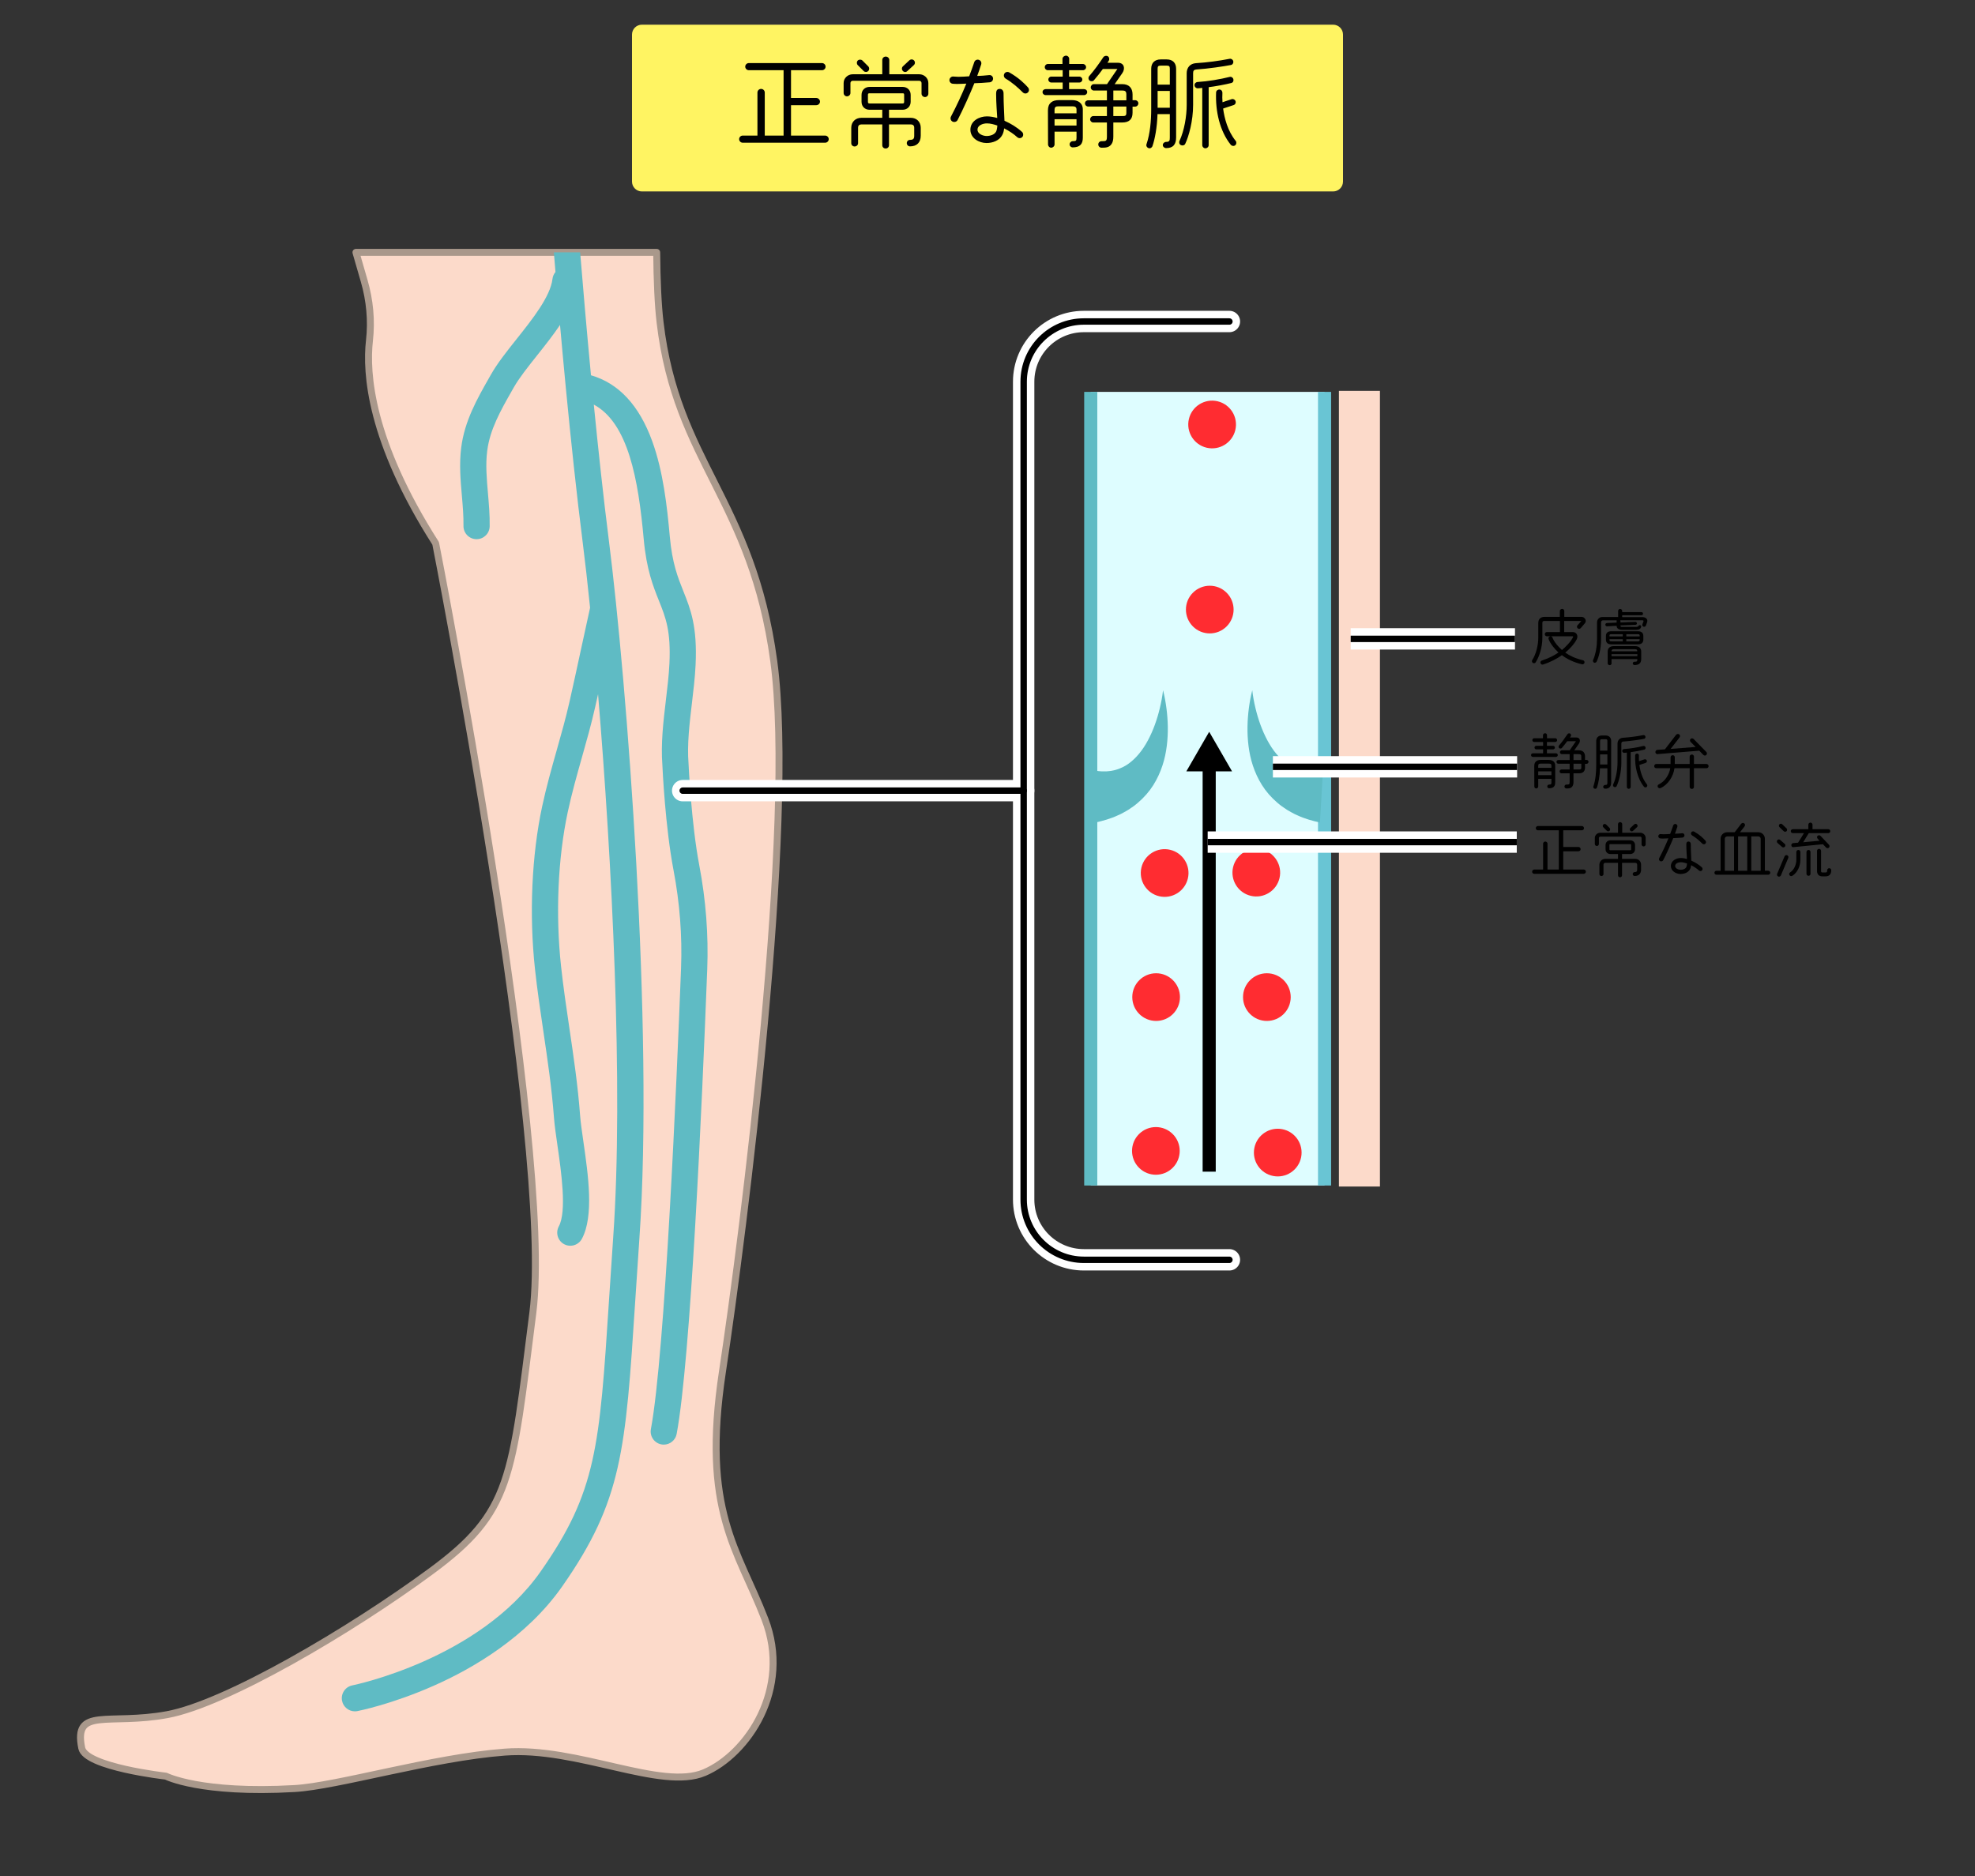 <?xml version="1.0" encoding="utf-8"?>
<!-- Generator: Adobe Illustrator 26.5.0, SVG Export Plug-In . SVG Version: 6.00 Build 0)  -->
<svg version="1.1" id="レイヤー_1" xmlns="http://www.w3.org/2000/svg" xmlns:xlink="http://www.w3.org/1999/xlink" x="0px"
	 y="0px" width="400px" height="380px" viewBox="0 0 400 380" style="enable-background:new 0 0 400 380;" xml:space="preserve">
<rect x="0" y="0" width="400" height="380" fill="#333333" stroke="none"/>
<style type="text/css">
	.st0{fill:#FFF462;}
	.st1{fill:#FCDACA;stroke:#A9988B;stroke-width:1.407;stroke-linecap:round;stroke-linejoin:round;stroke-miterlimit:10;}
	.st2{fill:#5FBBC4;}
	.st3{fill:#DEFDFF;}
	.st4{fill:#69C5D4;}
	.st5{fill:#FF2C31;}
	.st6{fill:#FCDACA;}
	.st7{fill:none;stroke:#FFFFFF;stroke-width:4.329;stroke-miterlimit:10;}
	.st8{fill:none;stroke:#000000;stroke-width:1.299;stroke-miterlimit:10;}
	.st9{fill:none;stroke:#FFFFFF;stroke-width:4.329;stroke-linecap:round;stroke-miterlimit:10;}
	.st10{fill:none;stroke:#000000;stroke-width:1.299;stroke-linecap:round;stroke-miterlimit:10;}
</style>
<path class="st0" d="M270,38.778H130c-1.105,0-2-0.895-2-2V7c0-1.105,0.895-2,2-2h140c1.105,0,2,0.895,2,2v29.778
	C272,37.882,271.105,38.778,270,38.778z"/>
<g>
	<path d="M167.125,28.907h-16.706c-0.392,0-0.721-0.329-0.721-0.721s0.329-0.721,0.721-0.721h2.987v-8.713
		c0-0.412,0.329-0.742,0.741-0.742s0.741,0.33,0.741,0.742v8.713h3.812V14.22h-7.045c-0.392,0-0.722-0.33-0.722-0.721
		c0-0.391,0.33-0.721,0.722-0.721h14.831c0.392,0,0.721,0.33,0.721,0.721c0,0.392-0.329,0.721-0.721,0.721h-6.282v5.624h5.129
		c0.392,0,0.741,0.35,0.741,0.742c0,0.391-0.35,0.721-0.741,0.721h-5.129v6.159h6.921c0.392,0,0.721,0.33,0.721,0.721
		S167.517,28.907,167.125,28.907z"/>
	<path d="M188.021,18.979c0,0.371-0.31,0.68-0.68,0.68c-0.371,0-0.7-0.309-0.7-0.68v-2.163c0-0.247-0.206-0.453-0.453-0.453h-13.493
		c-0.247,0-0.453,0.206-0.453,0.453v2.019c0,0.371-0.329,0.68-0.7,0.68s-0.68-0.309-0.68-0.68v-2.019
		c0-0.989,0.845-1.771,1.833-1.771h5.994V12.16c0-0.392,0.31-0.7,0.701-0.7c0.391,0,0.721,0.309,0.721,0.7v2.884h6.077
		c0.988,0,1.833,0.783,1.833,1.771V18.979z M186.476,27.507c0,1.339-0.783,2.142-2.163,2.142c-0.371,0-0.659-0.288-0.659-0.659
		c0-0.371,0.288-0.659,0.659-0.659c0.639,0,0.845-0.227,0.845-0.824v-1.627c0-0.453-0.247-0.68-0.7-0.68h-4.408v4.202
		c0,0.392-0.289,0.68-0.68,0.68c-0.392,0-0.681-0.288-0.681-0.68V25.2h-4.202c-0.453,0-0.7,0.227-0.7,0.68v3.131
		c0,0.371-0.329,0.659-0.7,0.659s-0.68-0.288-0.68-0.659v-3.131c0-1.195,0.865-2.019,2.06-2.019h4.223v-1.627h-2.554
		c-0.969,0-1.648-0.659-1.648-1.627v-1.38c0-0.968,0.68-1.627,1.648-1.627h6.653c0.968,0,1.648,0.659,1.648,1.627v1.38
		c0,0.948-0.681,1.627-1.648,1.627h-2.739v1.627h4.408c1.194,0,2.019,0.824,2.019,2.019V27.507z M174.919,14.385l-1.194-1.195
		c-0.247-0.247-0.247-0.68,0-0.927s0.7-0.247,0.947,0l1.174,1.174c0.248,0.247,0.248,0.7,0,0.947
		C175.599,14.632,175.166,14.632,174.919,14.385z M183.118,19.226c0-0.268-0.062-0.33-0.33-0.33h-6.653
		c-0.268,0-0.351,0.062-0.351,0.33v1.38c0,0.268,0.083,0.35,0.351,0.35h6.653c0.268,0,0.33-0.083,0.33-0.35V19.226z M185.096,13.169
		l-1.34,1.236c-0.268,0.248-0.659,0.227-0.906-0.041c-0.247-0.268-0.247-0.68,0.021-0.927l1.298-1.215
		c0.269-0.248,0.701-0.248,0.948,0.021C185.363,12.51,185.363,12.922,185.096,13.169z"/>
	<path d="M200.449,16.671c-0.865,0.083-2.472,0.186-3.11,0.186c-0.741,1.854-2.328,5.417-3.398,7.457
		c-0.186,0.371-0.681,0.494-1.03,0.309c-0.371-0.186-0.494-0.659-0.31-1.01c1.134-2.163,2.184-4.408,3.111-6.674
		c-0.536,0.021-1.154,0.062-1.751,0.062c-0.351,0-0.68,0-1.01-0.041c-0.412-0.042-0.7-0.412-0.659-0.804
		c0.041-0.371,0.351-0.659,0.721-0.659c0.371,0,0.722,0.062,1.092,0.062c0.742,0,1.463-0.062,2.184-0.103
		c0.351-0.948,0.722-1.895,1.03-2.863c0.123-0.392,0.535-0.597,0.927-0.474s0.598,0.536,0.474,0.927
		c-0.247,0.783-0.515,1.565-0.803,2.328c0.803,0,1.627-0.082,2.431-0.165c0.433-0.042,0.782,0.288,0.782,0.721
		C201.129,16.301,200.841,16.63,200.449,16.671z M206.032,27.795c-0.722-0.659-1.669-1.297-2.658-1.792
		c-0.062,0.495-0.164,0.948-0.391,1.359c-0.598,1.133-1.957,1.607-3.173,1.607c-1.545,0-3.275-0.989-3.275-2.699
		c0-1.771,1.793-2.698,3.338-2.698c0.68,0,1.38,0.124,2.101,0.33c-0.062-1.277-0.227-2.925-0.227-4.903
		c0-0.494,0.104-0.989,0.721-0.989c0.557,0,0.783,0.433,0.783,0.927c0,2.225,0.145,4.058,0.186,5.521
		c1.298,0.577,2.513,1.318,3.563,2.266c0.268,0.247,0.309,0.741,0.062,1.009C206.794,28.042,206.341,28.063,206.032,27.795z
		 M199.873,24.994c-0.742,0-1.896,0.35-1.896,1.277c0,0.865,1.133,1.277,1.833,1.277s1.545-0.227,1.916-0.865
		c0.145-0.268,0.227-0.68,0.268-1.256C201.314,25.2,200.594,24.994,199.873,24.994z M208.174,18.731
		c-0.288,0.288-0.741,0.268-1.029-0.021c-1.03-1.03-2.204-2.04-3.461-2.781c-0.351-0.206-0.474-0.659-0.268-1.009
		s0.659-0.453,1.009-0.247c1.916,1.092,3.09,2.266,3.77,3.028C208.463,18.01,208.483,18.443,208.174,18.731z"/>
	<path d="M219.553,19.267h-7.767c-0.35,0-0.638-0.268-0.638-0.618s0.288-0.597,0.638-0.597h3.44v-1.339h-2.307
		c-0.33,0-0.598-0.268-0.598-0.598s0.268-0.597,0.598-0.597h2.307V14.22h-3.008c-0.35,0-0.617-0.268-0.617-0.618
		s0.268-0.639,0.617-0.639h2.967v-1.05c0-0.35,0.371-0.639,0.721-0.639c0.351,0,0.639,0.289,0.639,0.639v1.05h2.781
		c0.35,0,0.639,0.289,0.639,0.639s-0.289,0.618-0.639,0.618h-2.802v1.298h2.081c0.329,0,0.597,0.268,0.597,0.597
		s-0.268,0.598-0.597,0.598h-2.081v1.339h3.028c0.35,0,0.639,0.247,0.639,0.597S219.902,19.267,219.553,19.267z M219.306,27.877
		c0,1.36-0.618,1.957-2.04,1.978c-0.35,0-0.638-0.268-0.638-0.618c0-0.351,0.288-0.639,0.638-0.639c0.659,0,0.763-0.083,0.763-0.721
		v-1.215h-4.449v2.596c0,0.35-0.33,0.659-0.68,0.659c-0.351,0-0.639-0.309-0.639-0.659l-0.021-6.921c0-1.442,0.864-2.06,2.245-2.06
		h2.616c1.235,0,2.204,0.577,2.204,1.916V27.877z M218.028,22.954v-0.762c0-0.597-0.392-0.659-0.927-0.659h-2.616
		c-0.659,0-0.906,0.083-0.906,0.804v0.618H218.028z M218.028,25.426v-1.277h-4.449v1.277H218.028z M229.914,21.595h-0.535v1.236
		c0,1.36-0.722,1.978-2.102,1.978h-1.792v2.863c0,0.659-0.104,1.195-0.433,1.607c-0.494,0.639-1.236,0.639-1.957,0.639
		c-0.371,0-0.659-0.289-0.659-0.659c0-0.371,0.288-0.659,0.659-0.659c0.886,0,1.092,0,1.092-0.927v-2.863h-2.761
		c-0.35,0-0.639-0.288-0.639-0.639c0-0.35,0.289-0.659,0.639-0.659h2.761v-1.936h-3.811c-0.351,0-0.639-0.289-0.639-0.639
		s0.288-0.618,0.639-0.618h3.811V18.34h-2.637c-0.351,0-0.639-0.288-0.639-0.639c0-0.35,0.288-0.659,0.639-0.659h2.657l2.102-3.069
		h-2.946c-0.494,0.68-1.133,1.503-1.792,2.266c-0.227,0.268-0.639,0.289-0.906,0.062s-0.288-0.618-0.062-0.886
		c1.029-1.195,1.978-2.493,2.843-3.811c0.185-0.289,0.638-0.392,0.927-0.206c0.288,0.186,0.37,0.618,0.186,0.906l-0.269,0.412h2.143
		c1.236,0,1.524,1.154,0.865,2.101l-1.545,2.225h1.545c1.339,0,2.081,0.762,2.081,2.102v1.153h0.535
		c0.351,0,0.639,0.289,0.639,0.639S230.265,21.595,229.914,21.595z M228.122,20.317v-1.174c0-0.618-0.206-0.804-0.824-0.804h-1.812
		v1.978H228.122z M228.122,21.574h-2.637v1.936h1.792c0.639,0,0.845-0.041,0.845-0.68V21.574z"/>
	<path d="M238.202,27.836c0,1.401-0.597,2.163-2.019,2.163c-0.35,0-0.68-0.268-0.68-0.618s0.33-0.639,0.68-0.639
		c0.7,0,0.742-0.289,0.742-0.906v-4.717h-2.493c-0.082,2.698-0.535,5.088-1.029,6.489c-0.124,0.33-0.475,0.515-0.804,0.391
		c-0.33-0.124-0.515-0.474-0.392-0.803c0.742-2.163,0.947-4.841,0.947-7.086v-8.178c0-1.195,0.722-1.895,1.916-1.895h1.236
		c1.194,0,1.895,0.7,1.895,1.895V27.836z M236.926,17.145v-3.213c0-0.494-0.124-0.639-0.618-0.639h-1.236
		c-0.494,0-0.618,0.145-0.618,0.639v3.213H236.926z M236.926,21.821v-3.399h-2.473v3.399H236.926z M249.285,13.169
		c-1.38,0.268-4.676,0.762-7.004,0.907c-0.474,0.041-0.639,0.268-0.639,0.741v6.407c0,3.337-0.886,6.406-1.586,7.889
		c-0.145,0.33-0.557,0.433-0.865,0.289c-0.33-0.144-0.453-0.515-0.309-0.845c0.988-2.142,1.462-5.026,1.462-7.333v-6.407
		c0-1.133,0.7-1.936,1.854-2.019c2.266-0.144,4.614-0.453,6.839-0.886c0.35-0.062,0.68,0.165,0.741,0.515
		C249.841,12.778,249.635,13.108,249.285,13.169z M249.367,16.815c-1.009,0.268-3.337,0.701-4.573,0.845v11.742
		c0,0.35-0.309,0.639-0.659,0.639c-0.35,0-0.638-0.289-0.638-0.639V17.804c-0.289,0.021-0.577,0.083-0.887,0.083
		c-0.35,0.021-0.659-0.247-0.68-0.618c-0.021-0.351,0.269-0.639,0.618-0.659c2.081-0.124,4.614-0.556,6.489-1.03
		c0.35-0.083,0.68,0.124,0.762,0.474C249.883,16.404,249.718,16.733,249.367,16.815z M250.171,29.422
		c-0.268,0.227-0.68,0.165-0.906-0.103c-2.204-2.74-3.131-6.756-2.967-10.608c0.021-0.351,0.351-0.598,0.7-0.577
		c0.392,0.042,0.598,0.351,0.577,0.721c-0.041,0.618-0.021,1.236,0.021,1.854l1.834-0.618c0.329-0.103,0.68,0.062,0.803,0.392
		c0.124,0.33-0.062,0.7-0.392,0.803c-0.576,0.186-1.545,0.495-2.121,0.701c0.268,1.978,0.927,4.552,2.533,6.53
		C250.479,28.784,250.438,29.196,250.171,29.422z"/>
</g>
<g>
	<g>
		<path class="st1" d="M154.91,327.947c5.478,14.164-3.548,27.401-12.261,31.111c-8.71,3.702-25.687-5.271-40.413-4.153
			c-14.724,1.117-33.893,6.887-42.608,7.383c-19.018,1.083-26.024-2.513-26.024-2.513s-16.271-1.834-17.048-5.69
			c-1.712-8.415,5.417-4.573,17.338-6.775c11.913-2.208,37.088-17.017,53.412-29.044c16.335-12.022,16.316-18.566,20.613-52.355
			c4.291-33.805-19.684-155.846-19.684-155.846C75.002,89.322,74.071,75.623,74.827,68.986c0.462-4.06,0.066-8.171-1.07-12.096
			l-1.669-5.772H133c0.056,5.77,0.268,10.621,0.685,14.169c3.331,28.341,18.601,35.939,23.028,68.632s-6.075,115.483-10.382,143.832
			C142.023,306.098,149.438,313.786,154.91,327.947z"/>
		<path class="st2" d="M143.239,196.294c-1.099,28.643-3.368,78.96-6.194,94.157c-0.236,1.276-1.354,2.168-2.606,2.168
			c-0.162,0-0.324-0.013-0.488-0.045c-1.441-0.268-2.391-1.653-2.123-3.094c2.869-15.419,5.228-70.447,6.109-93.387
			c0.249-6.529-0.263-13.2-1.526-19.832c-1.656-8.702-2.211-20.238-2.253-21.194c-0.345-4.419,0.191-8.912,0.709-13.259
			c0.308-2.558,0.594-4.976,0.711-7.341c0.324-6.674-0.754-9.366-2.118-12.776c-1.186-2.967-2.529-6.332-3.089-12.518
			c-1.085-12.049-3.129-23.471-10.106-27.221c0.908,9.182,1.945,18.803,3.06,27.595c3.609,28.412,9.124,99.018,6.176,141.268
			c-0.326,4.673-0.608,9.018-0.855,12.853c-1.953,30.135-2.611,40.288-14.782,57.676c-7.205,10.292-18.105,16.611-25.981,20.098
			c-8.466,3.75-15.207,5.098-15.491,5.154c-0.172,0.032-0.345,0.05-0.515,0.05c-1.242,0-2.351-0.878-2.601-2.144
			c-0.281-1.438,0.653-2.832,2.091-3.116c0.255-0.05,25.666-5.257,38.147-23.086c11.319-16.173,11.903-25.167,13.835-54.977
			c0.249-3.837,0.531-8.19,0.857-12.877c2.107-30.185-0.284-76.415-3.078-109.83c-0.199,0.892-0.398,1.781-0.597,2.657
			c-0.772,3.418-1.728,6.802-2.654,10.074c-1.019,3.609-2.073,7.341-2.882,11.114c-2.009,9.368-2.505,20.761-1.364,31.257
			c0.459,4.228,1.083,8.458,1.688,12.547c0.847,5.716,1.72,11.629,2.174,17.717c0.101,1.369,0.377,3.27,0.666,5.279
			c0.969,6.72,2.174,15.082-0.313,19.684c-0.48,0.889-1.393,1.393-2.338,1.393c-0.425,0-0.857-0.104-1.258-0.318
			c-1.29-0.698-1.77-2.309-1.075-3.599c1.653-3.057,0.496-11.088-0.271-16.401c-0.316-2.195-0.589-4.09-0.706-5.642
			c-0.438-5.897-1.298-11.712-2.128-17.335c-0.613-4.14-1.245-8.421-1.717-12.752c-1.2-11.035-0.669-23.044,1.454-32.942
			c0.844-3.941,1.921-7.755,2.964-11.443c0.947-3.354,1.842-6.523,2.585-9.806c0.764-3.37,1.526-6.905,2.264-10.324
			c0.616-2.856,1.253-5.804,1.892-8.673c-0.504-4.944-0.995-9.296-1.452-12.887c-1.284-10.111-2.463-21.308-3.461-31.682
			c-0.008-0.072-0.019-0.146-0.021-0.218c-0.419-4.36-0.804-8.572-1.152-12.494c-1.399,2.081-3.031,4.135-4.639,6.16
			c-1.874,2.357-3.644,4.581-4.729,6.499l-0.38,0.666c-2.288,4.026-4.448,7.829-5,12.173c-0.356,2.789-0.106,5.634,0.154,8.646
			c0.188,2.155,0.382,4.384,0.345,6.64c-0.024,1.452-1.207,2.611-2.654,2.611H96.48c-1.465-0.024-2.635-1.231-2.611-2.696
			c0.032-1.982-0.141-3.981-0.324-6.096c-0.276-3.158-0.56-6.422-0.133-9.777c0.685-5.382,3.208-9.827,5.65-14.124l0.377-0.661
			c1.29-2.28,3.185-4.663,5.191-7.187c3.206-4.031,6.842-8.604,7.266-12.187c0.064-0.533,0.281-1.011,0.605-1.393
			c-0.117-1.415-0.228-2.747-0.326-3.981h5.324c0.52,6.383,1.274,15.22,2.192,24.901c5.597,1.606,9.764,6.077,12.399,13.336
			c2.237,6.152,3.015,13.208,3.567,19.341c0.488,5.414,1.629,8.267,2.731,11.024c1.476,3.692,2.869,7.176,2.489,15.005
			c-0.122,2.553-0.438,5.175-0.74,7.712c-0.488,4.103-0.995,8.346-0.685,12.256c0,0.032,0.003,0.061,0.005,0.093
			c0.005,0.119,0.547,11.974,2.168,20.483C142.963,182.293,143.504,189.368,143.239,196.294z"/>
		<rect x="220.911" y="79.379" class="st3" width="47.354" height="160.755"/>
		<rect x="219.584" y="79.379" class="st2" width="2.654" height="160.755"/>
		<rect x="266.938" y="79.379" class="st4" width="2.654" height="160.755"/>
		<path class="st2" d="M235.553,139.818c0.309,1.185,0.525,2.404,0.688,3.638c0.161,1.235,0.258,2.49,0.277,3.765
			c0.018,1.275-0.042,2.57-0.209,3.883c-0.167,1.313-0.438,2.647-0.882,3.979c-0.44,1.332-1.041,2.668-1.849,3.951
			c-0.803,1.286-1.857,2.484-3.075,3.534l-0.466,0.388c-0.156,0.131-0.314,0.259-0.481,0.369c-0.33,0.231-0.666,0.461-1.007,0.689
			c-0.344,0.216-0.7,0.403-1.057,0.603c-0.179,0.097-0.359,0.199-0.541,0.289l-0.55,0.247c-1.483,0.699-3.011,1.107-4.555,1.46
			l-0.623-10.597c0.846,0.133,1.726,0.273,2.539,0.232l0.317,0.001c0.103-0.006,0.2-0.021,0.302-0.03
			c0.201-0.024,0.414-0.033,0.618-0.064l0.605-0.119c0.107-0.015,0.204-0.045,0.301-0.077l0.299-0.091
			c0.796-0.256,1.603-0.624,2.357-1.174c0.756-0.545,1.481-1.233,2.146-2.037c0.669-0.8,1.264-1.722,1.794-2.711
			c0.531-0.989,0.996-2.046,1.397-3.146c0.401-1.1,0.739-2.242,1.018-3.409C235.192,142.224,235.421,141.032,235.553,139.818z"/>
		<path class="st2" d="M253.623,139.818c0.132,1.214,0.361,2.406,0.637,3.573c0.279,1.167,0.616,2.309,1.018,3.409
			c0.401,1.099,0.867,2.157,1.397,3.146c0.53,0.988,1.125,1.91,1.794,2.711c0.665,0.803,1.39,1.491,2.146,2.037
			c0.754,0.551,1.561,0.918,2.357,1.174l0.299,0.091c0.097,0.032,0.195,0.062,0.301,0.077l0.605,0.119
			c0.204,0.031,0.417,0.04,0.618,0.064c0.102,0.009,0.199,0.024,0.302,0.03l0.317-0.001c0.813,0.041,1.693-0.099,2.539-0.232
			l-0.623,10.597c-1.544-0.353-3.072-0.761-4.555-1.46l-0.55-0.247c-0.182-0.09-0.362-0.193-0.541-0.289
			c-0.357-0.2-0.713-0.387-1.057-0.603c-0.341-0.228-0.677-0.458-1.007-0.689c-0.168-0.111-0.326-0.238-0.481-0.369l-0.466-0.388
			c-1.218-1.05-2.271-2.248-3.075-3.534c-0.808-1.283-1.409-2.618-1.849-3.951c-0.445-1.333-0.715-2.667-0.882-3.979
			c-0.167-1.313-0.227-2.608-0.209-3.883c0.019-1.275,0.116-2.53,0.277-3.765C253.098,142.222,253.313,141.003,253.623,139.818z"/>
		
			<ellipse transform="matrix(0.707 -0.707 0.707 0.707 -96.263 233.851)" class="st5" cx="234.151" cy="233.125" rx="4.829" ry="4.829"/>
		<circle class="st5" cx="234.151" cy="201.971" r="4.829"/>
		
			<ellipse transform="matrix(0.229 -0.974 0.974 0.229 9.607 365.908)" class="st5" cx="235.709" cy="176.892" rx="4.829" ry="4.829"/>
		<circle class="st5" cx="256.582" cy="201.971" r="4.829"/>
		
			<ellipse transform="matrix(0.194 -0.981 0.981 0.194 -20.416 442.026)" class="st5" cx="258.763" cy="233.436" rx="4.829" ry="4.829"/>
		
			<ellipse transform="matrix(0.231 -0.973 0.973 0.231 23.71 383.465)" class="st5" cx="254.401" cy="176.736" rx="4.829" ry="4.829"/>
		
			<ellipse transform="matrix(0.707 -0.707 0.707 0.707 -15.526 209.441)" class="st5" cx="245.055" cy="123.462" rx="4.829" ry="4.829"/>
		
			<ellipse transform="matrix(0.229 -0.974 0.974 0.229 105.464 305.261)" class="st5" cx="245.367" cy="86.077" rx="4.829" ry="4.829"/>
		<g>
			<rect x="243.572" y="154.895" width="2.654" height="82.435"/>
			<g>
				<polygon points="249.531,156.25 244.9,148.23 240.268,156.25 				"/>
			</g>
		</g>
		<rect x="271.173" y="79.172" class="st6" width="8.308" height="161.17"/>
	</g>
	<line class="st7" x1="244.591" y1="170.571" x2="307.195" y2="170.571"/>
	<line class="st8" x1="244.591" y1="170.571" x2="307.195" y2="170.571"/>
	<line class="st7" x1="257.803" y1="155.325" x2="307.267" y2="155.325"/>
	<line class="st8" x1="257.803" y1="155.325" x2="307.267" y2="155.325"/>
	<line class="st7" x1="273.557" y1="129.408" x2="306.831" y2="129.408"/>
	<line class="st8" x1="273.557" y1="129.408" x2="306.831" y2="129.408"/>
	<g>
		<g>
			<path class="st9" d="M248.995,255.184H219.52c-6.736,0-12.196-5.461-12.196-12.196V77.319c0-6.736,5.461-12.196,12.196-12.196
				h29.475"/>
			<line class="st9" x1="207.324" y1="160.153" x2="138.266" y2="160.153"/>
		</g>
		<g>
			<path class="st10" d="M248.995,255.184H219.52c-6.736,0-12.196-5.461-12.196-12.196V77.319c0-6.736,5.461-12.196,12.196-12.196
				h29.475"/>
			<line class="st10" x1="207.324" y1="160.153" x2="138.266" y2="160.153"/>
		</g>
	</g>
	<g>
		<path d="M320.142,127.237c-0.148,0.173-0.433,0.186-0.605,0.037s-0.21-0.433-0.049-0.605c0.235-0.26,0.63-0.692,0.791-0.89h-3.486
			v2.25h1.73c0.828,0,1.162,0.791,0.804,1.483c-0.52,1.001-1.446,1.965-2.312,2.682c0.89,0.63,2.064,1.199,3.584,1.545
			c0.222,0.05,0.358,0.272,0.309,0.495c-0.05,0.223-0.272,0.371-0.495,0.321c-1.743-0.396-3.078-1.087-4.079-1.841
			c-0.977,0.692-2.25,1.384-3.819,1.891c-0.222,0.074-0.445-0.062-0.519-0.284c-0.074-0.222,0.049-0.445,0.272-0.519
			c1.384-0.458,2.497-1.026,3.374-1.631c-0.791-0.717-1.631-1.743-2.002-2.719c-0.086-0.223,0.037-0.445,0.259-0.531
			c0.223-0.087,0.445,0.024,0.532,0.247c0.346,0.89,1.174,1.854,1.916,2.497c0.705-0.568,1.928-1.805,2.274-2.682
			c0.024-0.049-0.013-0.099-0.099-0.099h-5.24c-0.235,0-0.408-0.186-0.408-0.42s0.173-0.433,0.408-0.433h2.657v-2.25h-3.127
			c-0.346,0-0.433,0.099-0.433,0.445v2.954c0,2.101-0.705,3.968-1.359,4.981c-0.124,0.198-0.383,0.235-0.569,0.111
			c-0.185-0.124-0.247-0.371-0.124-0.568c0.803-1.236,1.224-3.09,1.224-4.524v-2.954c0-0.803,0.445-1.273,1.261-1.273h3.102v-1.187
			c0-0.235,0.235-0.433,0.47-0.433s0.433,0.198,0.433,0.433v1.187h3.535c0.606,0,1.076,0.791,0.643,1.286
			C320.785,126.471,320.389,126.953,320.142,127.237z"/>
		<path d="M333.347,126.718c-0.074,0.173-0.296,0.296-0.482,0.223c-0.185-0.074-0.309-0.297-0.235-0.47
			c0.086-0.21,0.173-0.433,0.235-0.655c0.025-0.086-0.074-0.173-0.235-0.173h-4.474c0.025,0.037,0.037,0.099,0.037,0.148v0.296
			l3.016-0.124c0.173-0.012,0.309,0.124,0.321,0.296c0.013,0.173-0.124,0.285-0.296,0.297l-3.041,0.124
			c0,0.26,0.086,0.309,0.334,0.309h2.769c0.296,0,0.433-0.062,0.494-0.136c0.086-0.099,0.161-0.247,0.358-0.222
			c0.186,0.024,0.284,0.173,0.247,0.333c-0.124,0.519-0.618,0.618-1.087,0.618h-2.793c-0.568,0-1.1-0.235-1.1-0.828
			c-0.692,0.025-1.458,0.086-1.965,0.111c-0.161,0.012-0.309-0.161-0.321-0.321c-0.013-0.173,0.136-0.334,0.309-0.346l1.978-0.086
			v-0.321c0-0.05,0-0.099,0.025-0.136h-2.806c-0.247,0-0.371,0.21-0.371,0.433v3.399c0,2.052-0.47,3.622-0.89,4.523
			c-0.086,0.173-0.333,0.297-0.507,0.223c-0.185-0.086-0.309-0.333-0.222-0.519c0.556-1.224,0.803-2.917,0.803-4.227v-3.399
			c0-0.605,0.445-1.112,1.075-1.112h3.201v-1.224c0-0.223,0.186-0.408,0.408-0.408c0.222,0,0.408,0.185,0.408,0.408v0.235h3.906
			c0.185,0,0.321,0.148,0.321,0.321s-0.136,0.309-0.321,0.309h-3.906V125h4.091c0.643,0,1.149,0.383,0.977,0.976
			C333.532,126.236,333.446,126.483,333.347,126.718z M332.828,129.561c0,0.618-0.42,0.952-1.05,0.952h-5.5
			c-0.63,0-1.026-0.334-1.026-0.952v-0.754c0-0.618,0.396-0.939,1.026-0.939h5.5c0.63,0,1.05,0.321,1.05,0.939V129.561z
			 M332.395,133.491c0,0.915-0.519,1.211-1.359,1.224c-0.186,0-0.346-0.161-0.346-0.346c0-0.185,0.161-0.333,0.346-0.333
			c0.47,0,0.581-0.037,0.581-0.531h-5.229v0.89c0,0.186-0.185,0.346-0.371,0.346s-0.408-0.161-0.408-0.346v-2.435
			c0-0.692,0.494-1.076,1.199-1.076h4.388c0.705,0,1.199,0.383,1.199,1.076V133.491z M328.663,128.906v-0.433h-2.385
			c-0.26,0-0.309,0.062-0.309,0.433H328.663z M328.663,129.907v-0.433h-2.694c0,0.346,0.037,0.433,0.309,0.433H328.663z
			 M331.604,131.922c-0.012-0.272-0.124-0.42-0.408-0.42h-4.388c-0.284,0-0.408,0.148-0.42,0.42H331.604z M331.617,132.911v-0.396
			h-5.229v0.396H331.617z M332.086,128.906c0-0.358-0.025-0.433-0.309-0.433h-2.398v0.433H332.086z M329.379,129.475v0.433h2.398
			c0.284,0,0.309-0.099,0.309-0.433H329.379z"/>
	</g>
	<g>
		<path d="M315.124,153.319h-4.66c-0.21,0-0.383-0.161-0.383-0.371s0.173-0.358,0.383-0.358h2.064v-0.804h-1.384
			c-0.198,0-0.358-0.161-0.358-0.358s0.161-0.358,0.358-0.358h1.384v-0.778h-1.805c-0.21,0-0.371-0.161-0.371-0.371
			c0-0.21,0.161-0.383,0.371-0.383h1.78v-0.63c0-0.21,0.223-0.383,0.433-0.383s0.383,0.173,0.383,0.383v0.63h1.668
			c0.21,0,0.383,0.173,0.383,0.383c0,0.21-0.173,0.371-0.383,0.371h-1.681v0.778h1.249c0.198,0,0.358,0.161,0.358,0.358
			s-0.161,0.358-0.358,0.358h-1.249v0.804h1.817c0.21,0,0.383,0.148,0.383,0.358S315.334,153.319,315.124,153.319z M314.976,158.485
			c0,0.815-0.371,1.174-1.224,1.187c-0.21,0-0.383-0.161-0.383-0.371c0-0.21,0.173-0.383,0.383-0.383
			c0.396,0,0.457-0.049,0.457-0.433v-0.729h-2.669v1.558c0,0.21-0.198,0.396-0.408,0.396c-0.21,0-0.383-0.186-0.383-0.396
			l-0.013-4.153c0-0.865,0.519-1.236,1.347-1.236h1.57c0.742,0,1.323,0.346,1.323,1.149V158.485z M314.209,155.531v-0.457
			c0-0.358-0.235-0.396-0.556-0.396h-1.57c-0.396,0-0.543,0.049-0.543,0.482v0.371H314.209z M314.209,157.015v-0.767h-2.669v0.767
			H314.209z M321.341,154.716h-0.322v0.741c0,0.816-0.433,1.187-1.26,1.187h-1.076v1.718c0,0.396-0.062,0.717-0.259,0.964
			c-0.297,0.383-0.742,0.383-1.174,0.383c-0.223,0-0.396-0.173-0.396-0.396c0-0.223,0.173-0.396,0.396-0.396
			c0.532,0,0.655,0,0.655-0.556v-1.718h-1.656c-0.21,0-0.383-0.173-0.383-0.383c0-0.21,0.173-0.396,0.383-0.396h1.656v-1.162h-2.287
			c-0.21,0-0.383-0.173-0.383-0.383c0-0.21,0.173-0.371,0.383-0.371h2.287v-1.187h-1.582c-0.21,0-0.383-0.173-0.383-0.383
			c0-0.21,0.173-0.396,0.383-0.396h1.594l1.261-1.842h-1.768c-0.296,0.408-0.68,0.902-1.075,1.359
			c-0.136,0.161-0.383,0.173-0.544,0.037c-0.161-0.136-0.173-0.371-0.037-0.531c0.618-0.717,1.187-1.496,1.706-2.287
			c0.111-0.173,0.383-0.235,0.556-0.124c0.173,0.111,0.223,0.371,0.111,0.544l-0.161,0.247h1.286c0.741,0,0.915,0.692,0.519,1.261
			l-0.927,1.335h0.927c0.803,0,1.248,0.457,1.248,1.26v0.692h0.322c0.21,0,0.383,0.173,0.383,0.383
			C321.724,154.53,321.551,154.716,321.341,154.716z M320.266,153.949v-0.705c0-0.371-0.124-0.482-0.494-0.482h-1.088v1.187H320.266
			z M320.266,154.703h-1.582v1.162h1.076c0.383,0,0.506-0.025,0.506-0.408V154.703z"/>
		<path d="M326.314,158.46c0,0.84-0.358,1.298-1.211,1.298c-0.21,0-0.408-0.161-0.408-0.371c0-0.21,0.198-0.383,0.408-0.383
			c0.42,0,0.445-0.173,0.445-0.544v-2.83h-1.496c-0.049,1.619-0.321,3.053-0.618,3.893c-0.074,0.198-0.284,0.309-0.482,0.235
			s-0.309-0.284-0.235-0.482c0.445-1.298,0.568-2.905,0.568-4.252v-4.907c0-0.717,0.433-1.137,1.149-1.137h0.742
			c0.717,0,1.137,0.42,1.137,1.137V158.46z M325.548,152.046v-1.928c0-0.296-0.074-0.383-0.371-0.383h-0.742
			c-0.296,0-0.371,0.086-0.371,0.383v1.928H325.548z M325.548,154.852v-2.04h-1.483v2.04H325.548z M332.964,149.661
			c-0.828,0.161-2.806,0.457-4.203,0.543c-0.284,0.025-0.383,0.161-0.383,0.445v3.844c0,2.002-0.532,3.844-0.952,4.734
			c-0.086,0.198-0.334,0.259-0.519,0.173c-0.198-0.086-0.272-0.309-0.186-0.507c0.593-1.285,0.877-3.016,0.877-4.4v-3.844
			c0-0.68,0.42-1.162,1.112-1.211c1.36-0.086,2.769-0.272,4.104-0.531c0.21-0.037,0.408,0.099,0.445,0.309
			C333.297,149.426,333.174,149.624,332.964,149.661z M333.013,151.848c-0.605,0.161-2.002,0.42-2.744,0.507v7.045
			c0,0.21-0.186,0.383-0.396,0.383c-0.21,0-0.383-0.173-0.383-0.383v-6.958c-0.173,0.012-0.346,0.049-0.531,0.049
			c-0.21,0.013-0.396-0.148-0.408-0.371c-0.012-0.21,0.161-0.383,0.371-0.396c1.248-0.074,2.769-0.334,3.893-0.618
			c0.21-0.049,0.408,0.074,0.458,0.284C333.322,151.601,333.223,151.799,333.013,151.848z M333.495,159.412
			c-0.161,0.136-0.408,0.099-0.544-0.062c-1.322-1.644-1.878-4.054-1.78-6.365c0.013-0.21,0.21-0.358,0.42-0.346
			c0.235,0.025,0.358,0.21,0.346,0.433c-0.025,0.371-0.013,0.742,0.012,1.112l1.1-0.371c0.198-0.062,0.408,0.037,0.482,0.235
			s-0.037,0.42-0.235,0.482c-0.346,0.111-0.927,0.296-1.273,0.42c0.161,1.187,0.556,2.732,1.52,3.918
			C333.681,159.029,333.656,159.276,333.495,159.412z"/>
		<path d="M345.625,155.605h-2.546v3.782c0,0.235-0.186,0.42-0.42,0.42s-0.445-0.185-0.445-0.42v-3.782h-3.078
			c-0.222,1.631-1.273,3.337-2.818,4.029c-0.21,0.099-0.47-0.012-0.568-0.223c-0.099-0.21,0.012-0.433,0.222-0.531
			c1.236-0.605,2.089-1.94,2.312-3.275h-2.843c-0.235,0-0.408-0.173-0.408-0.408s0.173-0.445,0.408-0.445h2.904v-1.36
			c0-0.235,0.198-0.42,0.433-0.42s0.42,0.186,0.42,0.42c0.012,0.408,0,1.026,0,1.36h3.016v-1.496c0-0.235,0.21-0.42,0.445-0.42
			s0.42,0.186,0.42,0.42v1.496h2.546c0.235,0,0.42,0.21,0.42,0.445S345.859,155.605,345.625,155.605z M344.982,152.911l-0.828-0.853
			l-8.441,0.692c-0.235,0.025-0.42-0.136-0.445-0.371c-0.012-0.223,0.161-0.47,0.383-0.482l1.545-0.111l2.262-2.941
			c0.148-0.186,0.458-0.235,0.643-0.086c0.185,0.148,0.21,0.433,0.062,0.618l-1.805,2.323l5.055-0.396l-1.013-1.026
			c-0.161-0.161-0.161-0.445,0-0.605s0.445-0.148,0.605,0.012l2.583,2.633c0.161,0.161,0.161,0.445,0,0.605
			C345.415,153.097,345.155,153.084,344.982,152.911z"/>
	</g>
	<g>
		<path d="M320.76,176.998h-10.024c-0.235,0-0.433-0.198-0.433-0.433c0-0.235,0.198-0.433,0.433-0.433h1.792v-5.229
			c0-0.247,0.198-0.445,0.445-0.445s0.445,0.198,0.445,0.445v5.229h2.287v-7.947h-4.227c-0.235,0-0.433-0.198-0.433-0.433
			s0.198-0.433,0.433-0.433h8.899c0.235,0,0.433,0.198,0.433,0.433s-0.198,0.433-0.433,0.433h-3.77v3.374h3.078
			c0.235,0,0.445,0.21,0.445,0.445s-0.21,0.433-0.445,0.433h-3.078v3.696h4.153c0.235,0,0.433,0.198,0.433,0.433
			C321.193,176.8,320.995,176.998,320.76,176.998z"/>
		<path d="M333.297,171.041c0,0.222-0.186,0.408-0.408,0.408c-0.223,0-0.42-0.186-0.42-0.408v-1.298
			c0-0.148-0.124-0.272-0.272-0.272h-8.095c-0.148,0-0.272,0.124-0.272,0.272v1.211c0,0.222-0.198,0.408-0.42,0.408
			c-0.222,0-0.408-0.186-0.408-0.408v-1.211c0-0.593,0.507-1.063,1.1-1.063h3.597v-1.73c0-0.234,0.185-0.42,0.42-0.42
			s0.433,0.186,0.433,0.42v1.73h3.646c0.593,0,1.1,0.47,1.1,1.063V171.041z M332.371,176.157c0,0.804-0.47,1.286-1.298,1.286
			c-0.223,0-0.396-0.173-0.396-0.396c0-0.223,0.173-0.396,0.396-0.396c0.383,0,0.507-0.136,0.507-0.495v-0.976
			c0-0.272-0.148-0.408-0.42-0.408h-2.645v2.521c0,0.235-0.173,0.408-0.408,0.408s-0.408-0.173-0.408-0.408v-2.521h-2.521
			c-0.272,0-0.42,0.136-0.42,0.408v1.878c0,0.223-0.198,0.396-0.42,0.396c-0.223,0-0.408-0.173-0.408-0.396v-1.878
			c0-0.717,0.519-1.211,1.236-1.211h2.534v-0.977h-1.533c-0.581,0-0.989-0.396-0.989-0.976v-0.828c0-0.581,0.408-0.977,0.989-0.977
			h3.992c0.581,0,0.989,0.396,0.989,0.977v0.828c0,0.568-0.408,0.976-0.989,0.976h-1.644v0.977h2.645
			c0.717,0,1.211,0.494,1.211,1.211V176.157z M325.437,168.284l-0.717-0.717c-0.148-0.148-0.148-0.408,0-0.556
			c0.148-0.148,0.42-0.148,0.569,0l0.704,0.705c0.148,0.148,0.148,0.42,0,0.568C325.845,168.433,325.585,168.433,325.437,168.284z
			 M330.356,171.189c0-0.161-0.037-0.198-0.198-0.198h-3.992c-0.161,0-0.21,0.037-0.21,0.198v0.828c0,0.161,0.049,0.21,0.21,0.21
			h3.992c0.161,0,0.198-0.049,0.198-0.21V171.189z M331.542,167.555l-0.804,0.742c-0.161,0.148-0.396,0.136-0.543-0.025
			c-0.148-0.161-0.148-0.408,0.012-0.556l0.779-0.729c0.161-0.148,0.42-0.148,0.568,0.013S331.703,167.407,331.542,167.555z"/>
		<path d="M340.755,169.656c-0.519,0.049-1.483,0.111-1.866,0.111c-0.445,1.112-1.396,3.25-2.04,4.474
			c-0.111,0.222-0.408,0.296-0.618,0.185c-0.223-0.111-0.297-0.396-0.186-0.605c0.68-1.298,1.31-2.645,1.866-4.004
			c-0.321,0.012-0.692,0.037-1.05,0.037c-0.21,0-0.408,0-0.606-0.025c-0.247-0.024-0.42-0.247-0.396-0.482
			c0.025-0.223,0.21-0.396,0.433-0.396c0.223,0,0.433,0.037,0.655,0.037c0.445,0,0.877-0.037,1.31-0.062
			c0.21-0.568,0.433-1.137,0.618-1.718c0.074-0.235,0.321-0.358,0.556-0.284s0.358,0.321,0.284,0.556
			c-0.148,0.47-0.309,0.939-0.482,1.396c0.482,0,0.976-0.049,1.458-0.099c0.259-0.025,0.469,0.173,0.469,0.433
			C341.163,169.434,340.99,169.631,340.755,169.656z M344.104,176.331c-0.433-0.396-1.001-0.779-1.594-1.076
			c-0.037,0.297-0.099,0.569-0.235,0.816c-0.359,0.68-1.174,0.964-1.904,0.964c-0.927,0-1.965-0.593-1.965-1.619
			c0-1.063,1.075-1.619,2.002-1.619c0.408,0,0.828,0.074,1.261,0.198c-0.037-0.767-0.136-1.755-0.136-2.942
			c0-0.296,0.062-0.593,0.433-0.593c0.333,0,0.47,0.26,0.47,0.556c0,1.335,0.086,2.435,0.111,3.312
			c0.779,0.346,1.508,0.791,2.138,1.359c0.161,0.148,0.186,0.445,0.037,0.606C344.562,176.479,344.29,176.491,344.104,176.331z
			 M340.409,174.649c-0.445,0-1.137,0.21-1.137,0.767c0,0.519,0.68,0.766,1.1,0.766c0.42,0,0.927-0.136,1.149-0.519
			c0.087-0.161,0.136-0.408,0.161-0.754C341.274,174.773,340.841,174.649,340.409,174.649z M345.39,170.892
			c-0.173,0.173-0.445,0.161-0.618-0.012c-0.618-0.618-1.323-1.224-2.077-1.668c-0.21-0.124-0.284-0.396-0.161-0.606
			c0.124-0.21,0.396-0.272,0.605-0.148c1.149,0.655,1.854,1.359,2.262,1.817C345.563,170.459,345.575,170.719,345.39,170.892z"/>
		<path d="M358.125,177.183h-10.494c-0.222,0-0.408-0.173-0.408-0.396c0-0.222,0.186-0.408,0.408-0.408h0.841v-6.477
			c0-0.729,0.593-1.322,1.322-1.322h1.533l1.31-1.706c0.148-0.186,0.433-0.248,0.618-0.099c0.21,0.161,0.21,0.433,0.062,0.63
			c-0.173,0.235-0.63,0.816-0.915,1.174h3.72c0.729,0,1.322,0.593,1.322,1.322v6.477h0.68c0.222,0,0.408,0.186,0.408,0.408
			C358.533,177.01,358.347,177.183,358.125,177.183z M351.204,176.38v-6.958h-1.397c-0.272,0-0.482,0.21-0.482,0.482v6.477H351.204z
			 M353.873,176.38v-6.958h-1.854v6.958H353.873z M356.592,176.38v-6.477c0-0.272-0.21-0.482-0.482-0.482h-1.421v6.958H356.592z"/>
		<path d="M360.911,171.547l-0.902-0.791c-0.173-0.148-0.186-0.408-0.037-0.581s0.396-0.186,0.568-0.037l0.915,0.791
			c0.173,0.148,0.186,0.408,0.037,0.581C361.343,171.683,361.071,171.695,360.911,171.547z M360.688,177.319
			c-0.086,0.21-0.334,0.309-0.544,0.222s-0.309-0.321-0.223-0.531l1.508-3.547c0.086-0.21,0.321-0.309,0.531-0.223
			c0.21,0.087,0.309,0.322,0.223,0.532L360.688,177.319z M361.269,168.371l-0.865-0.828c-0.161-0.148-0.161-0.408-0.013-0.568
			c0.148-0.161,0.408-0.161,0.569-0.012l0.865,0.828c0.161,0.148,0.161,0.408,0.012,0.568S361.43,168.519,361.269,168.371z
			 M364.631,174.192c0,1.211-0.569,2.558-1.632,3.213c-0.198,0.124-0.445,0.062-0.568-0.136s-0.074-0.433,0.124-0.556
			c0.803-0.494,1.261-1.606,1.261-2.521v-1.619c0-0.223,0.186-0.408,0.408-0.408c0.223,0,0.408,0.186,0.408,0.408V174.192z
			 M370.292,168.754h-3.955c-0.297,0.507-0.865,1.409-1.137,1.854l3.312-0.309l-0.396-0.433c-0.148-0.161-0.148-0.42,0.012-0.568
			s0.433-0.148,0.581,0.012l1.718,1.805c0.148,0.161,0.148,0.433-0.012,0.581c-0.161,0.148-0.42,0.148-0.569-0.012l-0.643-0.68
			c-0.173,0.012-4.091,0.408-5.994,0.593c-0.198,0.062-0.383-0.161-0.408-0.358c-0.024-0.21,0.136-0.433,0.358-0.458l1.001-0.086
			c0.333-0.519,0.915-1.446,1.199-1.94h-2.262c-0.223,0-0.408-0.173-0.408-0.396s0.186-0.396,0.408-0.396h3.151v-0.915
			c0-0.235,0.186-0.42,0.42-0.42s0.42,0.186,0.42,0.42v0.915h3.201c0.222,0,0.396,0.173,0.396,0.396
			S370.514,168.754,370.292,168.754z M366.682,176.998c0,0.222-0.173,0.408-0.396,0.408c-0.222,0-0.42-0.186-0.42-0.408v-4.425
			c0-0.223,0.198-0.408,0.42-0.408c0.223,0,0.396,0.186,0.396,0.408V176.998z M369.723,177.517h-0.643
			c-0.667,0-1.075-0.42-1.075-1.088v-4.079c0-0.223,0.186-0.408,0.408-0.408c0.223,0,0.408,0.185,0.408,0.408v4.079
			c0,0.223,0.099,0.297,0.271,0.297h0.643c0.222,0,0.333-0.074,0.333-0.458c0-0.223,0.186-0.408,0.408-0.408
			c0.223,0,0.408,0.185,0.408,0.408C370.885,177.097,370.477,177.517,369.723,177.517z"/>
	</g>
</g>
</svg>

